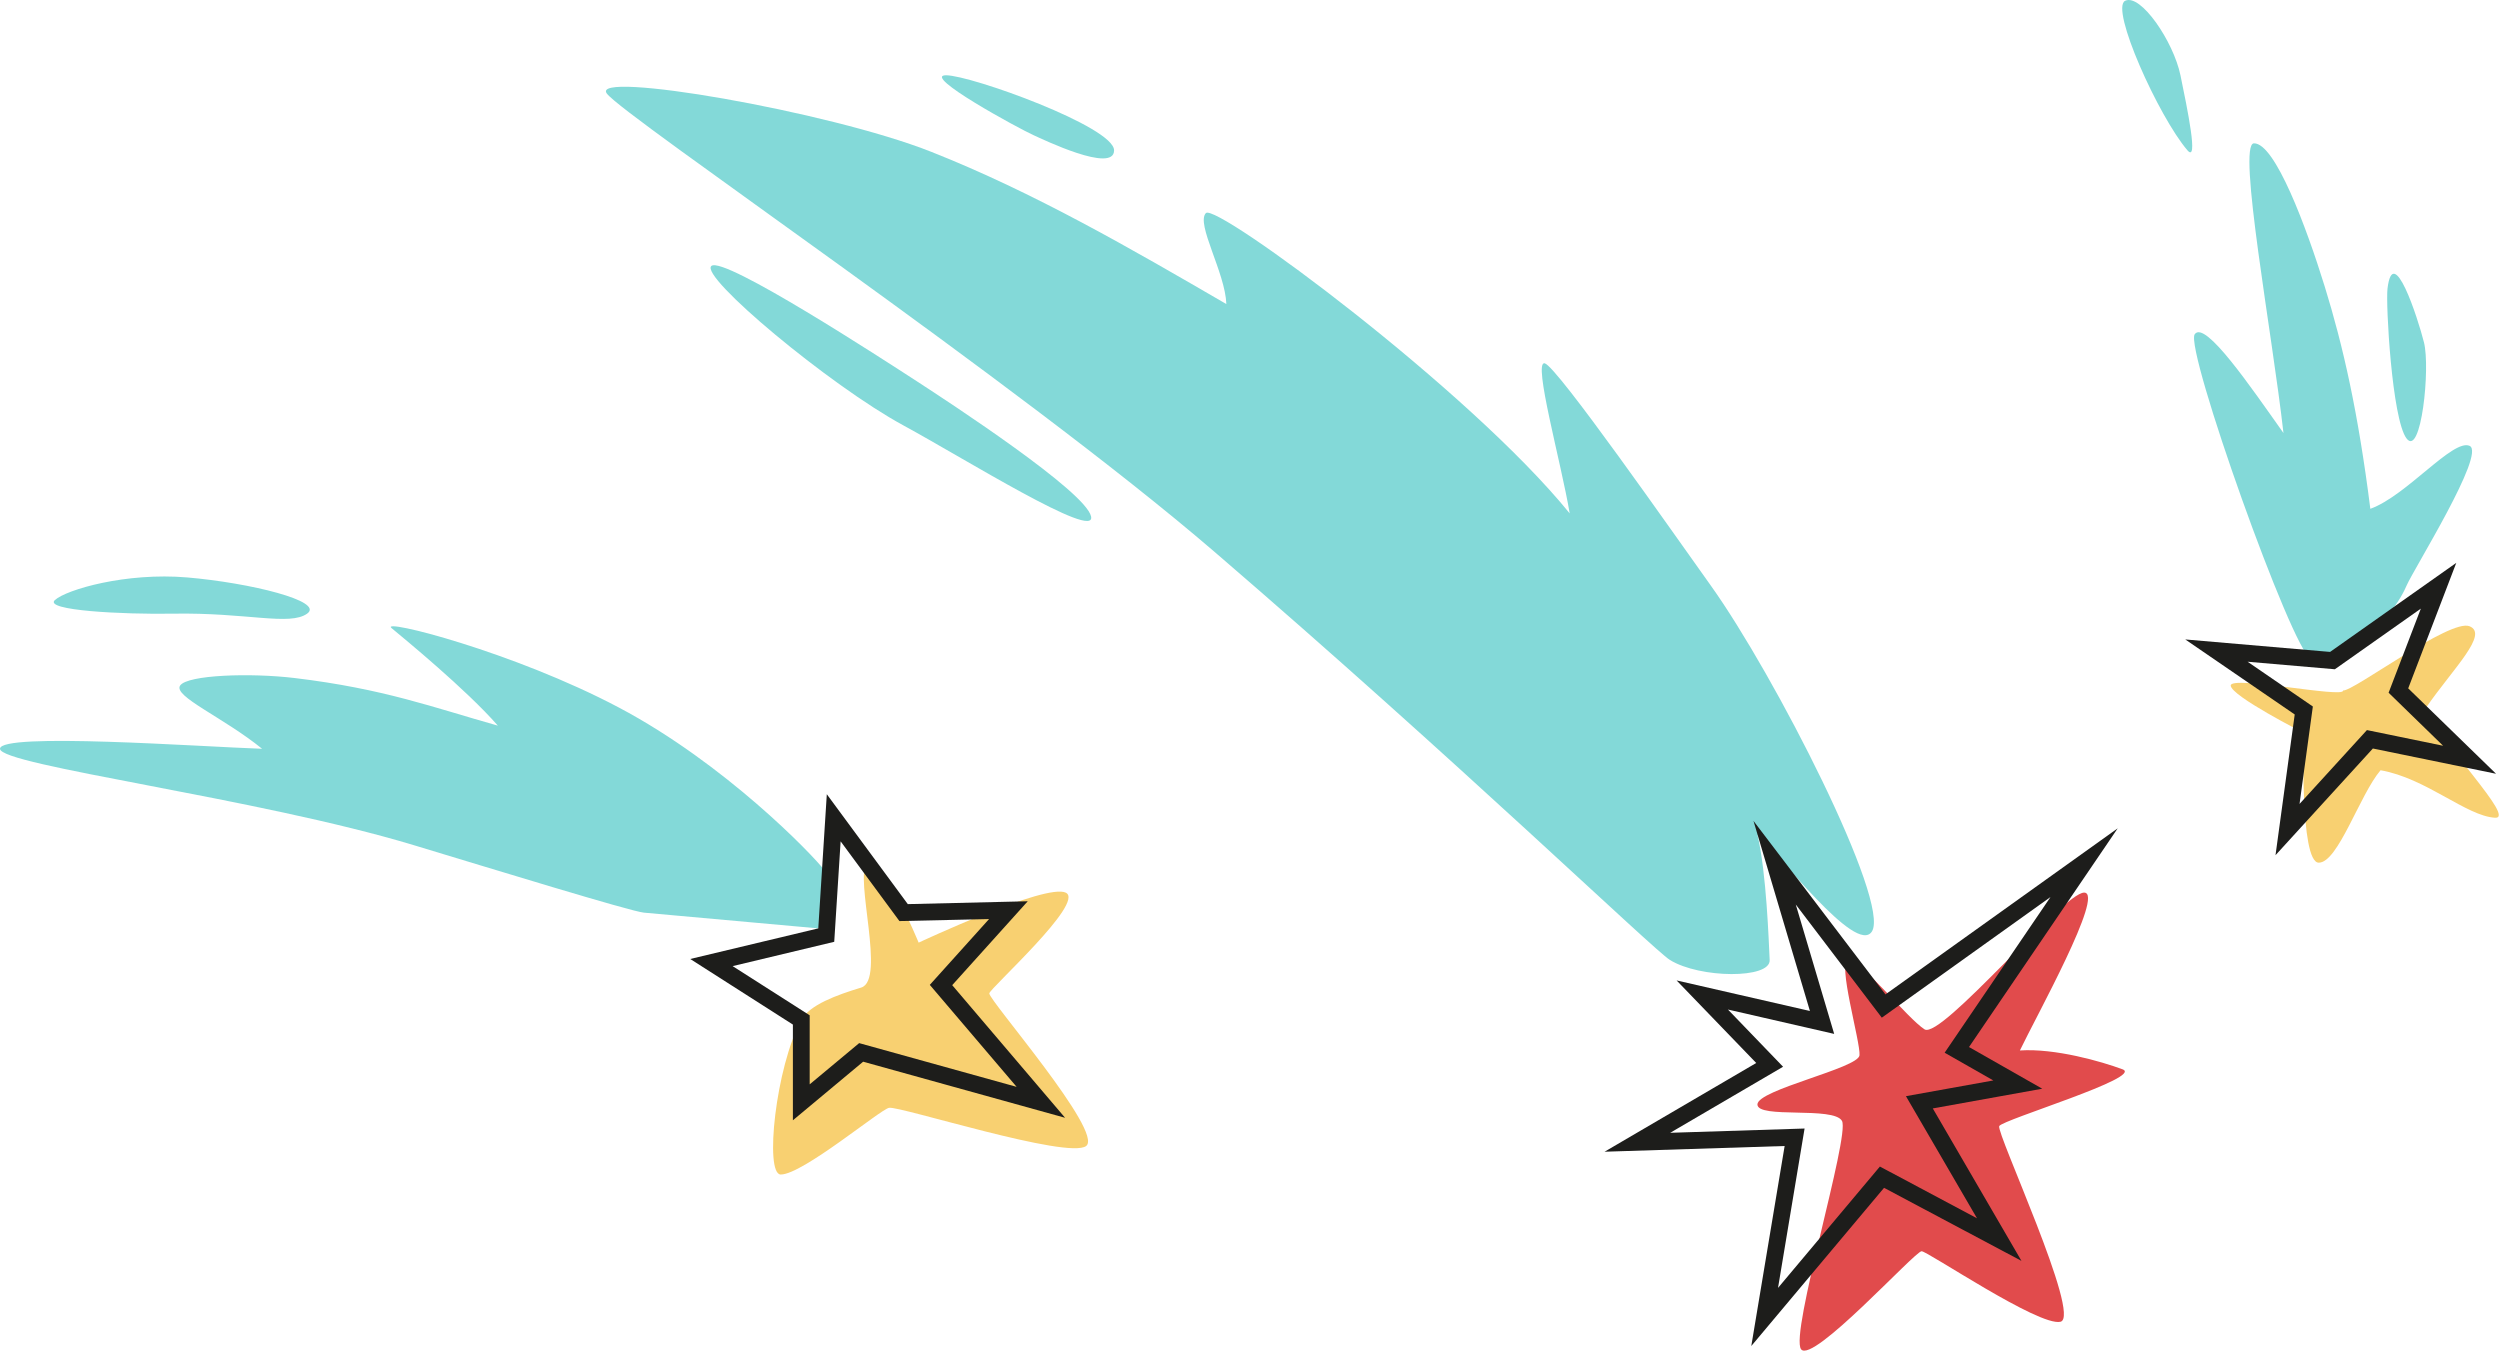 <?xml version="1.0" encoding="UTF-8"?> <svg xmlns="http://www.w3.org/2000/svg" width="244" height="132" viewBox="0 0 244 132" fill="none"> <path d="M197.142 102.525C200.568 102.301 205.079 103.589 207.167 104.367C209.255 105.145 195.503 109.262 195.125 109.903C194.785 110.484 203.188 128.506 201.105 129.004C199.022 129.503 188.093 122.093 187.545 122.12C186.871 122.153 176.917 133.148 175.788 131.69C174.659 130.232 180.573 110.851 179.778 109.404C178.984 107.952 171.524 109.223 171.524 107.793C171.524 106.362 181.373 104.257 181.488 102.997C181.604 101.736 179.241 93.695 180.425 93.695C181.609 93.695 186.213 99.434 187.835 100.465C189.458 101.489 201.374 87.118 203.413 87.118C205.452 87.124 198.693 99.275 197.142 102.525Z" fill="#E14B4C"></path> <path d="M228.68 67.392C228.861 68.187 217.718 65.896 217.718 66.905C217.718 67.913 224.848 71.531 224.848 71.531C224.848 71.531 224.426 84.197 226.312 84.197C228.197 84.197 230.297 77.587 232.341 75.176C236.786 75.948 240.711 79.643 243.511 79.812C245.616 79.939 238.151 72.545 236.786 69.059C239.466 65.195 242.925 61.895 241.028 61.122C239.132 60.349 229.655 67.519 228.68 67.392Z" fill="#F8D071"></path> <path d="M96.555 96.956C96.527 97.636 107.752 110.505 106.01 111.848C104.267 113.191 87.84 107.946 86.777 108.121C85.949 108.258 78.341 114.633 76.204 114.633C74.592 114.633 75.716 104.109 78.204 99.554C79.015 98.074 81.635 97.121 84.052 96.386C86.47 95.657 83.384 85.665 84.606 84.207C85.823 82.744 89.66 92.001 89.66 92.001C89.66 92.001 102.118 86.159 104.031 87.129C105.938 88.094 96.571 96.501 96.555 96.956Z" fill="#F8D071"></path> <path d="M150.763 35.459C149.579 35.185 152.391 45.226 153.202 50.109C143.479 38.1 118.694 19.766 117.696 20.797C116.699 21.827 119.592 26.629 119.691 29.676C110.34 24.244 100.946 18.796 90.888 14.817C80.831 10.838 57.542 6.859 59.224 9.128C60.913 11.397 99.346 37.361 118.502 53.831C142.169 74.182 161.374 92.697 162.986 93.695C165.902 95.498 172.819 95.558 172.72 93.695C172.627 91.831 172.408 85.215 171.531 81.483C173.427 83.089 181.155 93.316 182.696 90.916C184.532 88.06 173.213 65.878 166.976 57.153C163.397 52.154 151.942 35.733 150.763 35.459Z" fill="#83D9D8"></path> <path d="M234.88 57.158C232.994 61.543 227.343 65.002 225.534 64.284C223.726 63.566 213.197 34.034 214.205 32.62C215.214 31.206 219.67 37.761 222.865 42.261C221.807 32.762 218.327 14.034 219.982 13.99C222.043 13.94 225.101 22.167 226.894 27.966C228.686 33.765 230.155 40.222 231.344 49.66C234.88 48.389 239.412 42.787 241.035 43.516C242.657 44.245 235.57 55.552 234.88 57.158Z" fill="#83D9D8"></path> <path d="M236.577 33.408C237.219 35.924 236.298 44.694 234.873 42.786C233.453 40.879 232.839 29.67 233.02 28.169C233.563 23.63 235.964 30.975 236.577 33.408Z" fill="#83D9D8"></path> <path d="M213.493 14.67C210.692 11.403 205.902 0.792 207.42 0.074C208.939 -0.644 212.129 4.047 212.814 7.352C213.493 10.652 214.595 15.958 213.493 14.67Z" fill="#83D9D8"></path> <path d="M108.734 14.675C108.734 16.966 101.697 13.562 100.913 13.211C99.422 12.548 89.896 7.346 92.33 7.346C94.763 7.346 108.734 12.378 108.734 14.675Z" fill="#83D9D8"></path> <path d="M69.435 25.954C68.218 26.952 80.962 37.607 88.164 41.515C94.089 44.733 107.035 52.828 106.487 50.4C105.944 47.966 92.817 39.378 89.518 37.234C86.295 35.146 70.652 24.957 69.435 25.954Z" fill="#83D9D8"></path> <path d="M38.215 61.302C39.409 62.3 45.499 67.282 48.59 70.823C42.314 69.058 37.491 67.222 28.749 66.175C24.457 65.66 18.313 65.863 17.584 66.904C16.855 67.945 21.793 70.006 25.581 73.081C19.557 72.878 0.001 71.459 0.001 73.081C0.001 74.704 25.093 77.866 40.418 82.498C47.856 84.745 61.564 88.96 62.852 89.075C65.543 89.321 79.854 90.609 79.854 90.609C79.854 90.609 81.992 86.948 80.506 84.986C79.278 83.369 70.728 74.523 60.418 69.064C50.108 63.604 37.02 60.305 38.215 61.302Z" fill="#83D9D8"></path> <path d="M18.273 56.358C12.299 55.849 6.505 57.537 5.36 58.562C4.214 59.587 11.981 59.976 16.876 59.894C24.116 59.768 28.276 61.11 29.981 59.888C31.691 58.677 24.418 56.885 18.273 56.358Z" fill="#83D9D8"></path> <path d="M222.089 83.468L231.593 73.054L243.613 75.52L235.041 67.184L239.733 54.934L227.417 63.627L213.281 62.41L223.964 69.732L222.089 83.468ZM231.012 71.256L224.435 78.464L225.734 68.954L219.365 64.586L227.883 65.32L236.274 59.401L233.128 67.611L238.445 72.785L231.012 71.256Z" fill="#1D1D1B"></path> <path d="M170.926 131.372L183.883 115.932L197.295 123.063L188.64 108.182L199.323 106.258L192.176 102.191L206.689 80.843L184.02 97.055L171.139 80.119L176.648 98.672L163.636 95.691L171.408 103.748L156.604 112.408L174.181 111.849L170.926 131.372ZM183.477 113.855L173.535 125.699L176.127 110.144L163.011 110.561L174.028 104.115L168.646 98.53L179.016 100.909L175.267 88.28L183.664 99.325L200.129 87.551L189.797 102.745L194.549 105.452L186.02 106.987L192.954 118.903L183.477 113.855Z" fill="#1D1D1B"></path> <path d="M77.381 109.344L84.243 103.622L103.953 109.097L92.936 96.151L100.308 87.963L88.601 88.242L80.697 77.516L79.864 90.61L67.367 93.597L77.386 99.999V109.344H77.381ZM96.532 89.7L90.749 96.124L99.223 106.077L83.854 101.808L79.025 105.831V99.094L71.505 94.293L81.421 91.92L82.045 82.114L87.784 89.897L96.532 89.7Z" fill="#1D1D1B"></path> </svg> 